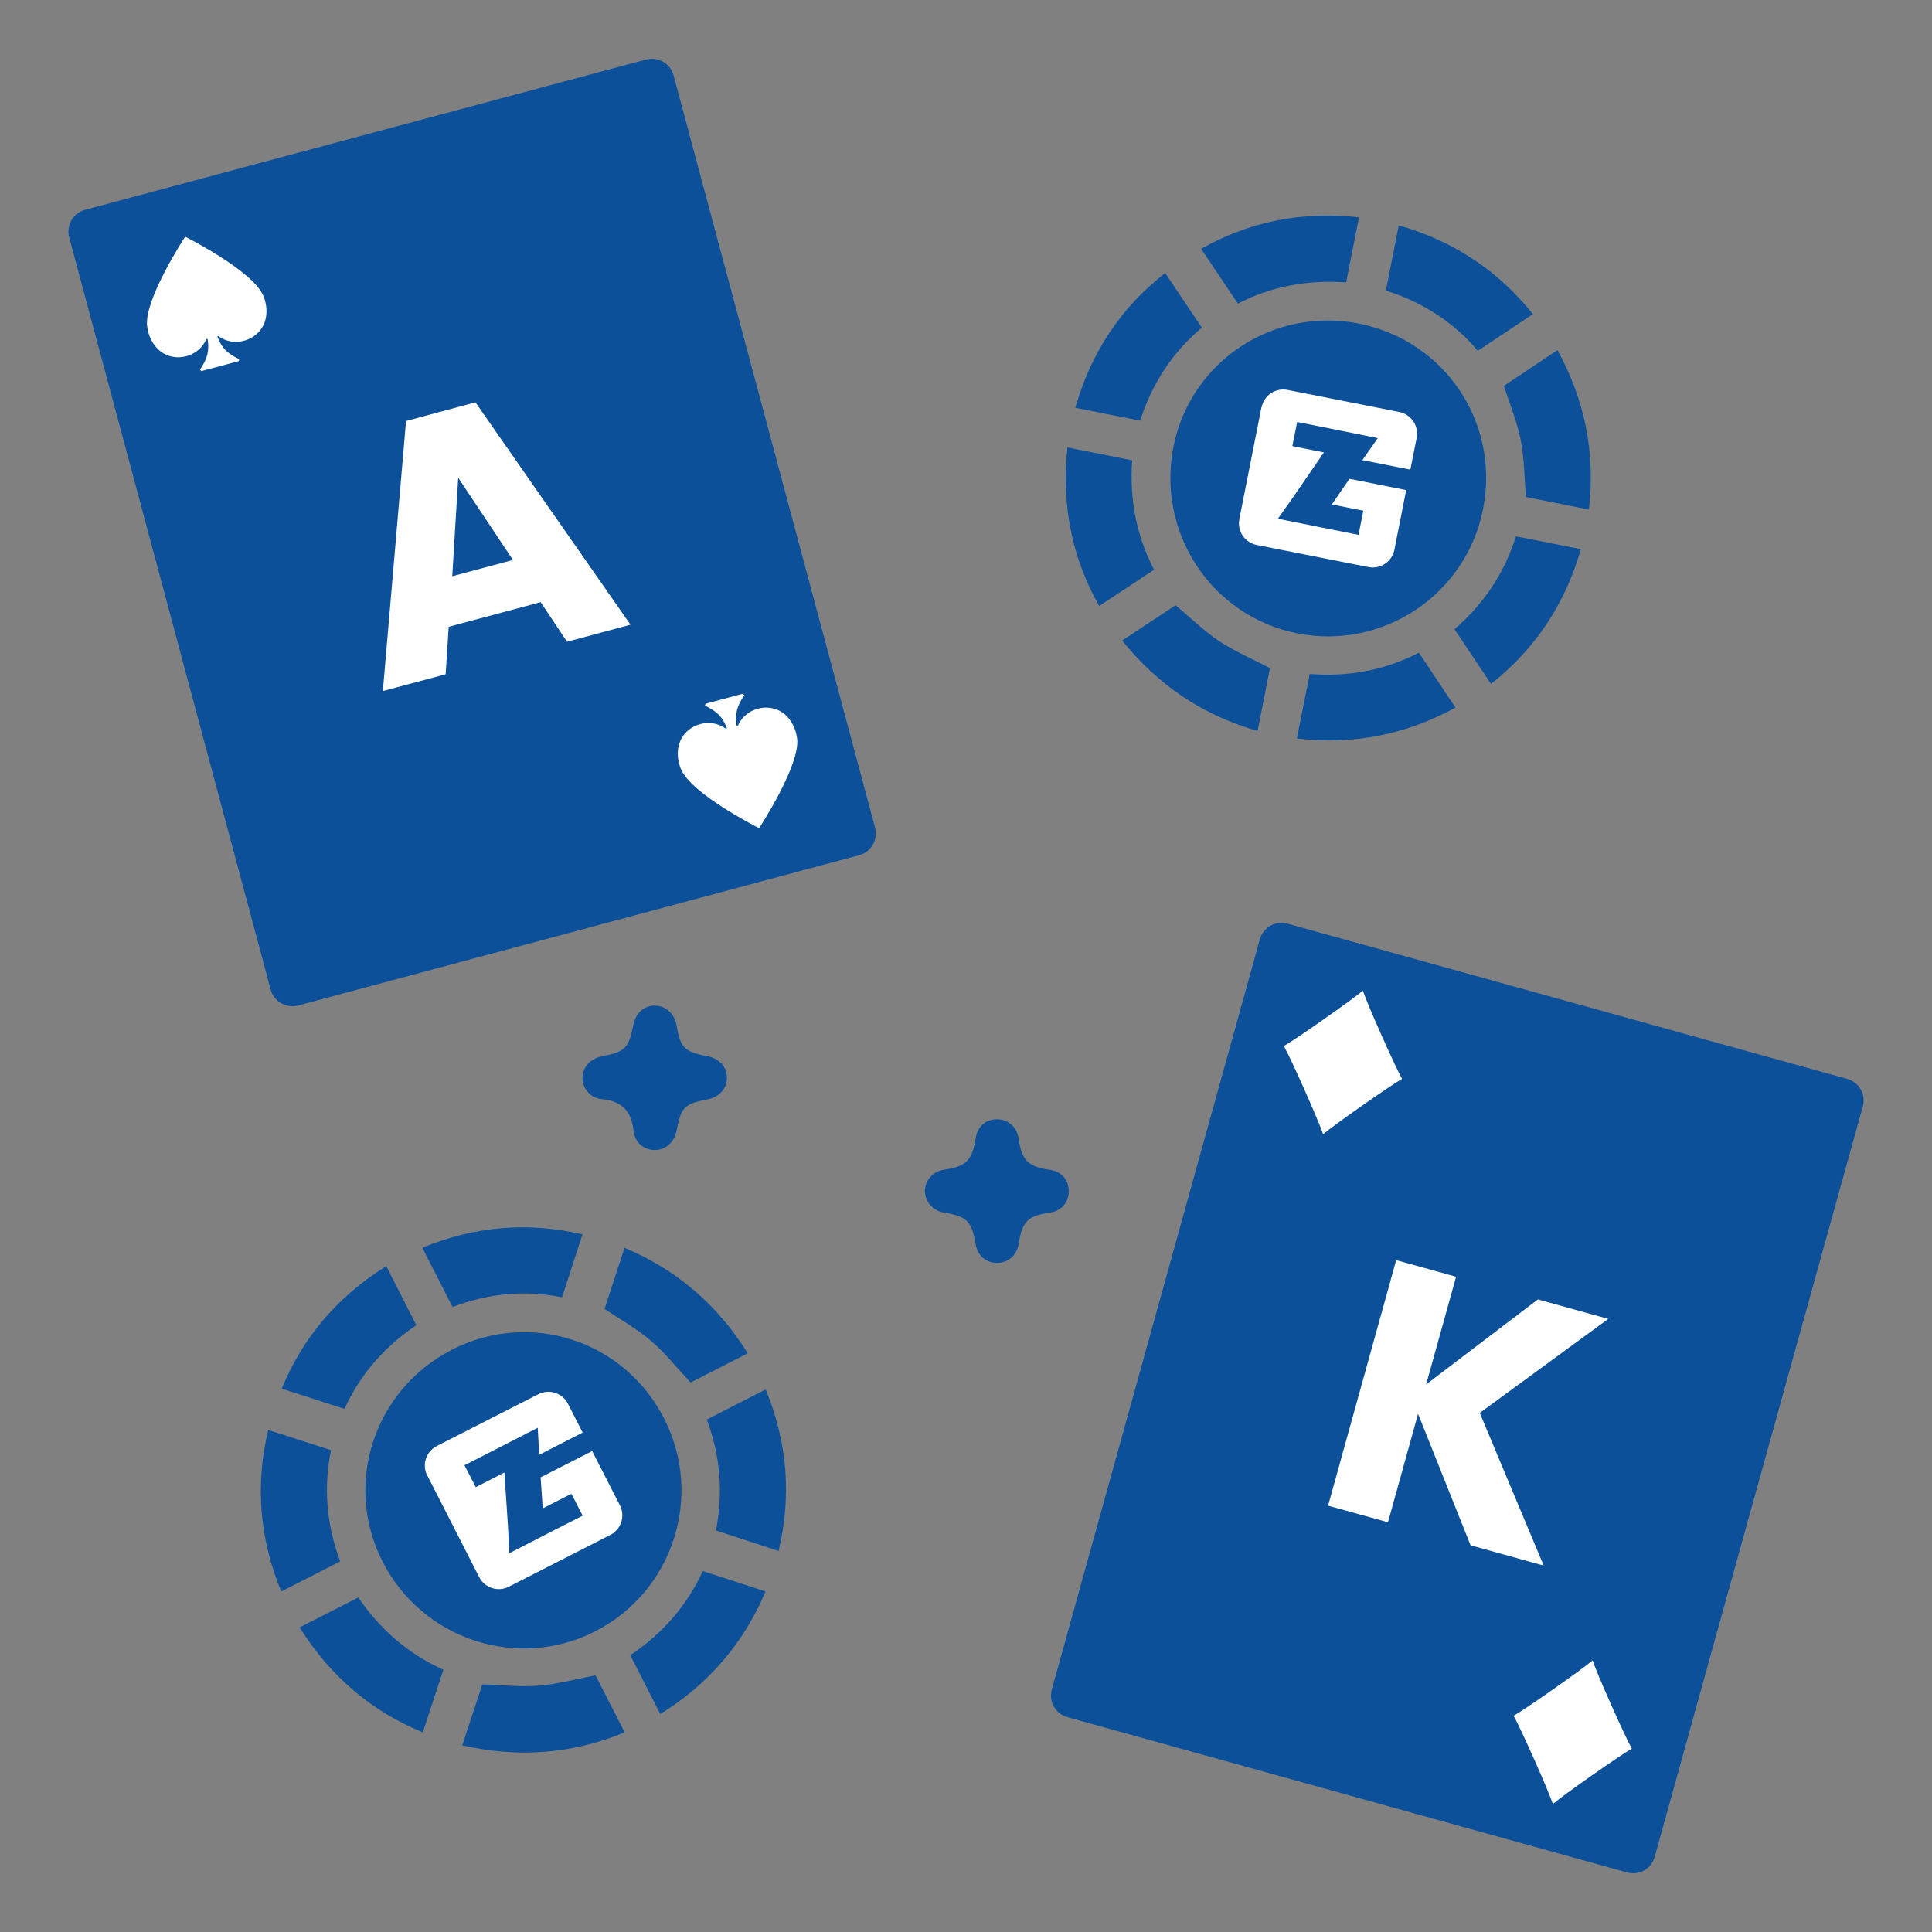 <?xml version="1.0" encoding="UTF-8"?>
<svg id="Layer_1" data-name="Layer 1" xmlns="http://www.w3.org/2000/svg" viewBox="0 0 120 120">
  <rect x="0" y="0" width="120" height="120" fill="#808080" stroke="none"/>
  <defs>
    <style>
      .cls-1 {
        fill: #0c509a;
      }

      .cls-1, .cls-2, .cls-3 {
        stroke-width: 0px;
      }

      .cls-2, .cls-3 {
        fill: #fff;
      }

      .cls-3 {
        fill-rule: evenodd;
      }
    </style>
  </defs>
  <g>
    <path class="cls-1" d="m114.72,67.01l-34.75-9.64c-.75-.21-1.52.23-1.72.98l-12.92,46.59c-.21.75.23,1.52.98,1.72l34.75,9.64c.75.21,1.52-.23,1.72-.98l12.92-46.59c.21-.75-.23-1.52-.98-1.72Z"/>
    <path class="cls-3" d="m79.74,64.97c.7-.38,4.31-2.92,4.91-3.44.24.76,2.03,4.79,2.44,5.48-.7.38-4.31,2.92-4.91,3.44-.24-.76-2.03-4.79-2.44-5.48h0Z"/>
    <path class="cls-3" d="m94.01,106.57c.7-.38,4.31-2.92,4.91-3.44.24.76,2.03,4.79,2.44,5.48-.7.38-4.31,2.92-4.91,3.44-.24-.76-2.03-4.79-2.44-5.48h0Z"/>
    <path class="cls-2" d="m88.08,87.81l-1.87,6.74-3.72-1.03,4.23-15.25,3.72,1.03-1.86,6.69,6.94-5.28,4.37,1.21-7.98,5.84,3.97,9.48-4.54-1.26-3.26-8.16Z"/>
  </g>
  <g>
    <path class="cls-1" d="m40.12,3.7L5.29,13.03c-.75.2-1.19.97-.99,1.72l12.51,46.71c.2.75.97,1.19,1.72.99l34.83-9.33c.75-.2,1.19-.97.99-1.72L41.84,4.69c-.2-.75-.97-1.19-1.72-.99Z"/>
    <path class="cls-3" d="m16.34,18.35c-.64-1.54-4.84-3.65-4.84-3.65,0,0-2.58,3.93-2.36,5.58.08.6.35,1.13.75,1.48.64.55,1.55.55,2.22.13.33-.21.56-.49.7-.81,0-.02.03-.03.05-.03.02,0,.03.02.04.04.1.69,0,1.17-.48,1.87l.09.09,2.32-.62.03-.12c-.77-.36-1.1-.73-1.35-1.38,0-.02,0-.04.01-.05.02-.01.04-.01.05,0,.28.21.63.34,1.01.35.79.03,1.58-.43,1.86-1.22.18-.51.14-1.1-.09-1.66Z"/>
    <path class="cls-3" d="m42.31,47.79c.64,1.54,4.84,3.65,4.84,3.65,0,0,2.58-3.93,2.36-5.58-.08-.6-.35-1.13-.75-1.48-.64-.55-1.55-.55-2.22-.13-.33.21-.56.49-.7.81,0,.02-.03.03-.05.03-.02,0-.03-.02-.04-.04-.1-.69,0-1.17.48-1.87l-.09-.09-2.32.62-.03.12c.77.36,1.1.73,1.35,1.38,0,.02,0,.04-.01.05-.02.01-.04.01-.05,0-.28-.21-.63-.34-1.01-.35-.79-.03-1.58.43-1.86,1.22-.18.51-.14,1.1.09,1.66Z"/>
    <path class="cls-2" d="m33.58,37.4l-5.71,1.53-.19,2.95-3.9,1.04,1.44-16.77,4.31-1.16,9.63,13.81-3.94,1.06-1.64-2.46Zm-5.12-7.71l-.37,6.1,3.77-1.01-3.39-5.09Z"/>
  </g>
  <g>
    <path class="cls-1" d="m84.41,20.1c5.36,1.07,8.77,6.18,7.7,11.54-1.06,5.32-6.25,8.77-11.57,7.69-5.3-1.07-8.72-6.26-7.65-11.6,1.06-5.29,6.2-8.69,11.53-7.63Z"/>
    <path class="cls-1" d="m72.37,16.96c.77,1.15,1.51,2.25,2.28,3.39-1.8,1.51-3.09,3.45-3.83,5.78l-4.03-.8c.98-3.46,2.85-6.24,5.58-8.37Z"/>
    <path class="cls-1" d="m81.35,41.86c2.46.2,4.72-.26,6.78-1.32.76,1.15,1.5,2.25,2.27,3.41-3.01,1.65-6.29,2.34-9.85,1.92l.8-4.02Z"/>
    <path class="cls-1" d="m91.79,21.79c-1.44-1.71-3.37-3.01-5.71-3.74l.8-4.05c3.43.97,6.19,2.84,8.33,5.51-1.14.76-2.25,1.5-3.42,2.28Z"/>
    <path class="cls-1" d="m74.61,15.45c2.98-1.68,6.25-2.35,9.8-1.95l-.8,4.04c-2.37-.17-4.66.24-6.72,1.32-.77-1.14-1.51-2.25-2.29-3.41Z"/>
    <path class="cls-1" d="m96.74,21.76c1.69,3.07,2.36,6.34,1.95,9.89l-3.91-.78c-.1-1.19-.1-2.4-.33-3.56-.23-1.14-.69-2.24-1.04-3.34,1.05-.7,2.15-1.44,3.32-2.22Z"/>
    <path class="cls-1" d="m71.69,35.38c-1.17.78-2.28,1.51-3.42,2.26-1.7-3.02-2.35-6.29-1.97-9.85l4.02.8c-.17,2.38.25,4.66,1.36,6.79Z"/>
    <path class="cls-1" d="m98.19,34.11c-.99,3.44-2.85,6.21-5.58,8.37-.76-1.14-1.49-2.24-2.27-3.4,1.76-1.51,3.08-3.42,3.82-5.77l4.03.8Z"/>
    <path class="cls-1" d="m69.69,39.79c1.18-.78,2.27-1.5,3.33-2.2.88.74,1.72,1.57,2.69,2.22.97.65,2.07,1.11,3.17,1.69l-.77,3.9c-3.43-.98-6.19-2.86-8.41-5.61Z"/>
    <path class="cls-2" d="m78.36,25.3c.15-.75.87-1.23,1.62-1.08l6.93,1.37c.75.15,1.23.87,1.08,1.62l-.39,1.96-2.98-.59.96-1.37h-.02s-2.38-.48-2.38-.48l-2.61-.52-.3,1.5,1.96.39-1.89,2.75-.97,1.37h.02s2.38.48,2.38.48l2.61.52.3-1.5-1.96-.39,1.1-1.59,3.52.7-.73,3.7c-.15.75-.87,1.23-1.62,1.08l-6.93-1.37c-.75-.15-1.23-.87-1.08-1.62l1.37-6.93Z"/>
  </g>
  <g>
    <path class="cls-1" d="m28.07,83.83c4.87-2.48,10.71-.58,13.19,4.3,2.46,4.83.52,10.76-4.32,13.21-4.83,2.44-10.72.49-13.19-4.37-2.44-4.81-.51-10.67,4.32-13.13Z"/>
    <path class="cls-1" d="m16.67,88.82c1.32.42,2.58.83,3.89,1.25-.47,2.3-.29,4.62.57,6.91l-3.66,1.87c-1.37-3.32-1.62-6.66-.81-10.03Z"/>
    <path class="cls-1" d="m39.14,102.81c2.05-1.37,3.55-3.13,4.51-5.23,1.31.43,2.57.84,3.9,1.27-1.34,3.16-3.49,5.73-6.54,7.61l-1.86-3.65Z"/>
    <path class="cls-1" d="m34.91,80.58c-2.19-.45-4.51-.28-6.8.6l-1.88-3.68c3.29-1.36,6.62-1.61,9.95-.83-.42,1.3-.84,2.57-1.27,3.91Z"/>
    <path class="cls-1" d="m17.5,86.25c1.3-3.16,3.45-5.71,6.49-7.61l1.87,3.67c-1.97,1.33-3.51,3.08-4.46,5.2-1.31-.42-2.58-.83-3.91-1.26Z"/>
    <path class="cls-1" d="m38.78,77.5c3.23,1.36,5.78,3.52,7.66,6.56l-3.55,1.81c-.81-.87-1.56-1.82-2.46-2.59-.89-.76-1.93-1.34-2.88-1.98.39-1.2.8-2.46,1.24-3.8Z"/>
    <path class="cls-1" d="m27.54,103.71c-.44,1.34-.85,2.59-1.28,3.89-3.21-1.32-5.74-3.48-7.65-6.52l3.65-1.86c1.33,1.97,3.08,3.5,5.28,4.49Z"/>
    <path class="cls-1" d="m47.56,86.3c1.36,3.32,1.61,6.64.8,10.03-1.3-.42-2.56-.83-3.89-1.27.44-2.27.3-4.59-.57-6.89l3.66-1.87Z"/>
    <path class="cls-1" d="m28.71,108.41c.44-1.34.85-2.58,1.25-3.79,1.14.03,2.32.17,3.49.08,1.16-.09,2.31-.41,3.54-.64l1.81,3.54c-3.3,1.36-6.63,1.59-10.08.81Z"/>
    <path class="cls-2" d="m26.54,91.66c-.35-.68-.08-1.51.6-1.85l6.29-3.21c.68-.35,1.51-.08,1.85.6l.91,1.78-2.7,1.38-.09-1.67h-.02s-2.16,1.11-2.16,1.11l-2.37,1.21.7,1.36,1.78-.91.22,3.33.09,1.67h.02s2.16-1.11,2.16-1.11l2.37-1.21-.7-1.36-1.78.91-.13-1.93,3.2-1.63,1.72,3.36c.35.68.08,1.51-.6,1.85l-6.29,3.21c-.68.35-1.51.08-1.85-.6l-3.21-6.29Z"/>
  </g>
  <path class="cls-1" d="m45.15,66.93c0,.69-.47,1.22-1.23,1.36-1.42.28-1.62.48-1.89,1.91-.14.75-.69,1.24-1.38,1.23-.67-.01-1.22-.46-1.3-1.21-.13-1.21-.74-1.84-1.97-1.95-.73-.07-1.19-.66-1.2-1.31,0-.68.48-1.21,1.24-1.36,1.4-.27,1.63-.5,1.91-1.91.15-.77.67-1.24,1.36-1.23.68.01,1.21.51,1.34,1.27.23,1.34.5,1.61,1.86,1.86.78.15,1.25.65,1.26,1.34Z"/>
  <path class="cls-1" d="m66.38,74c0,.69-.47,1.22-1.18,1.32-1.37.2-1.71.54-1.93,1.94-.11.71-.64,1.17-1.33,1.18-.7,0-1.22-.44-1.34-1.15-.24-1.44-.54-1.74-1.99-1.98-.67-.11-1.17-.69-1.16-1.35.01-.67.51-1.21,1.2-1.31,1.36-.2,1.74-.58,1.95-1.95.11-.72.62-1.18,1.31-1.18.72,0,1.26.48,1.36,1.22.19,1.32.6,1.74,1.9,1.91.75.1,1.22.62,1.21,1.35Z"/>
</svg>